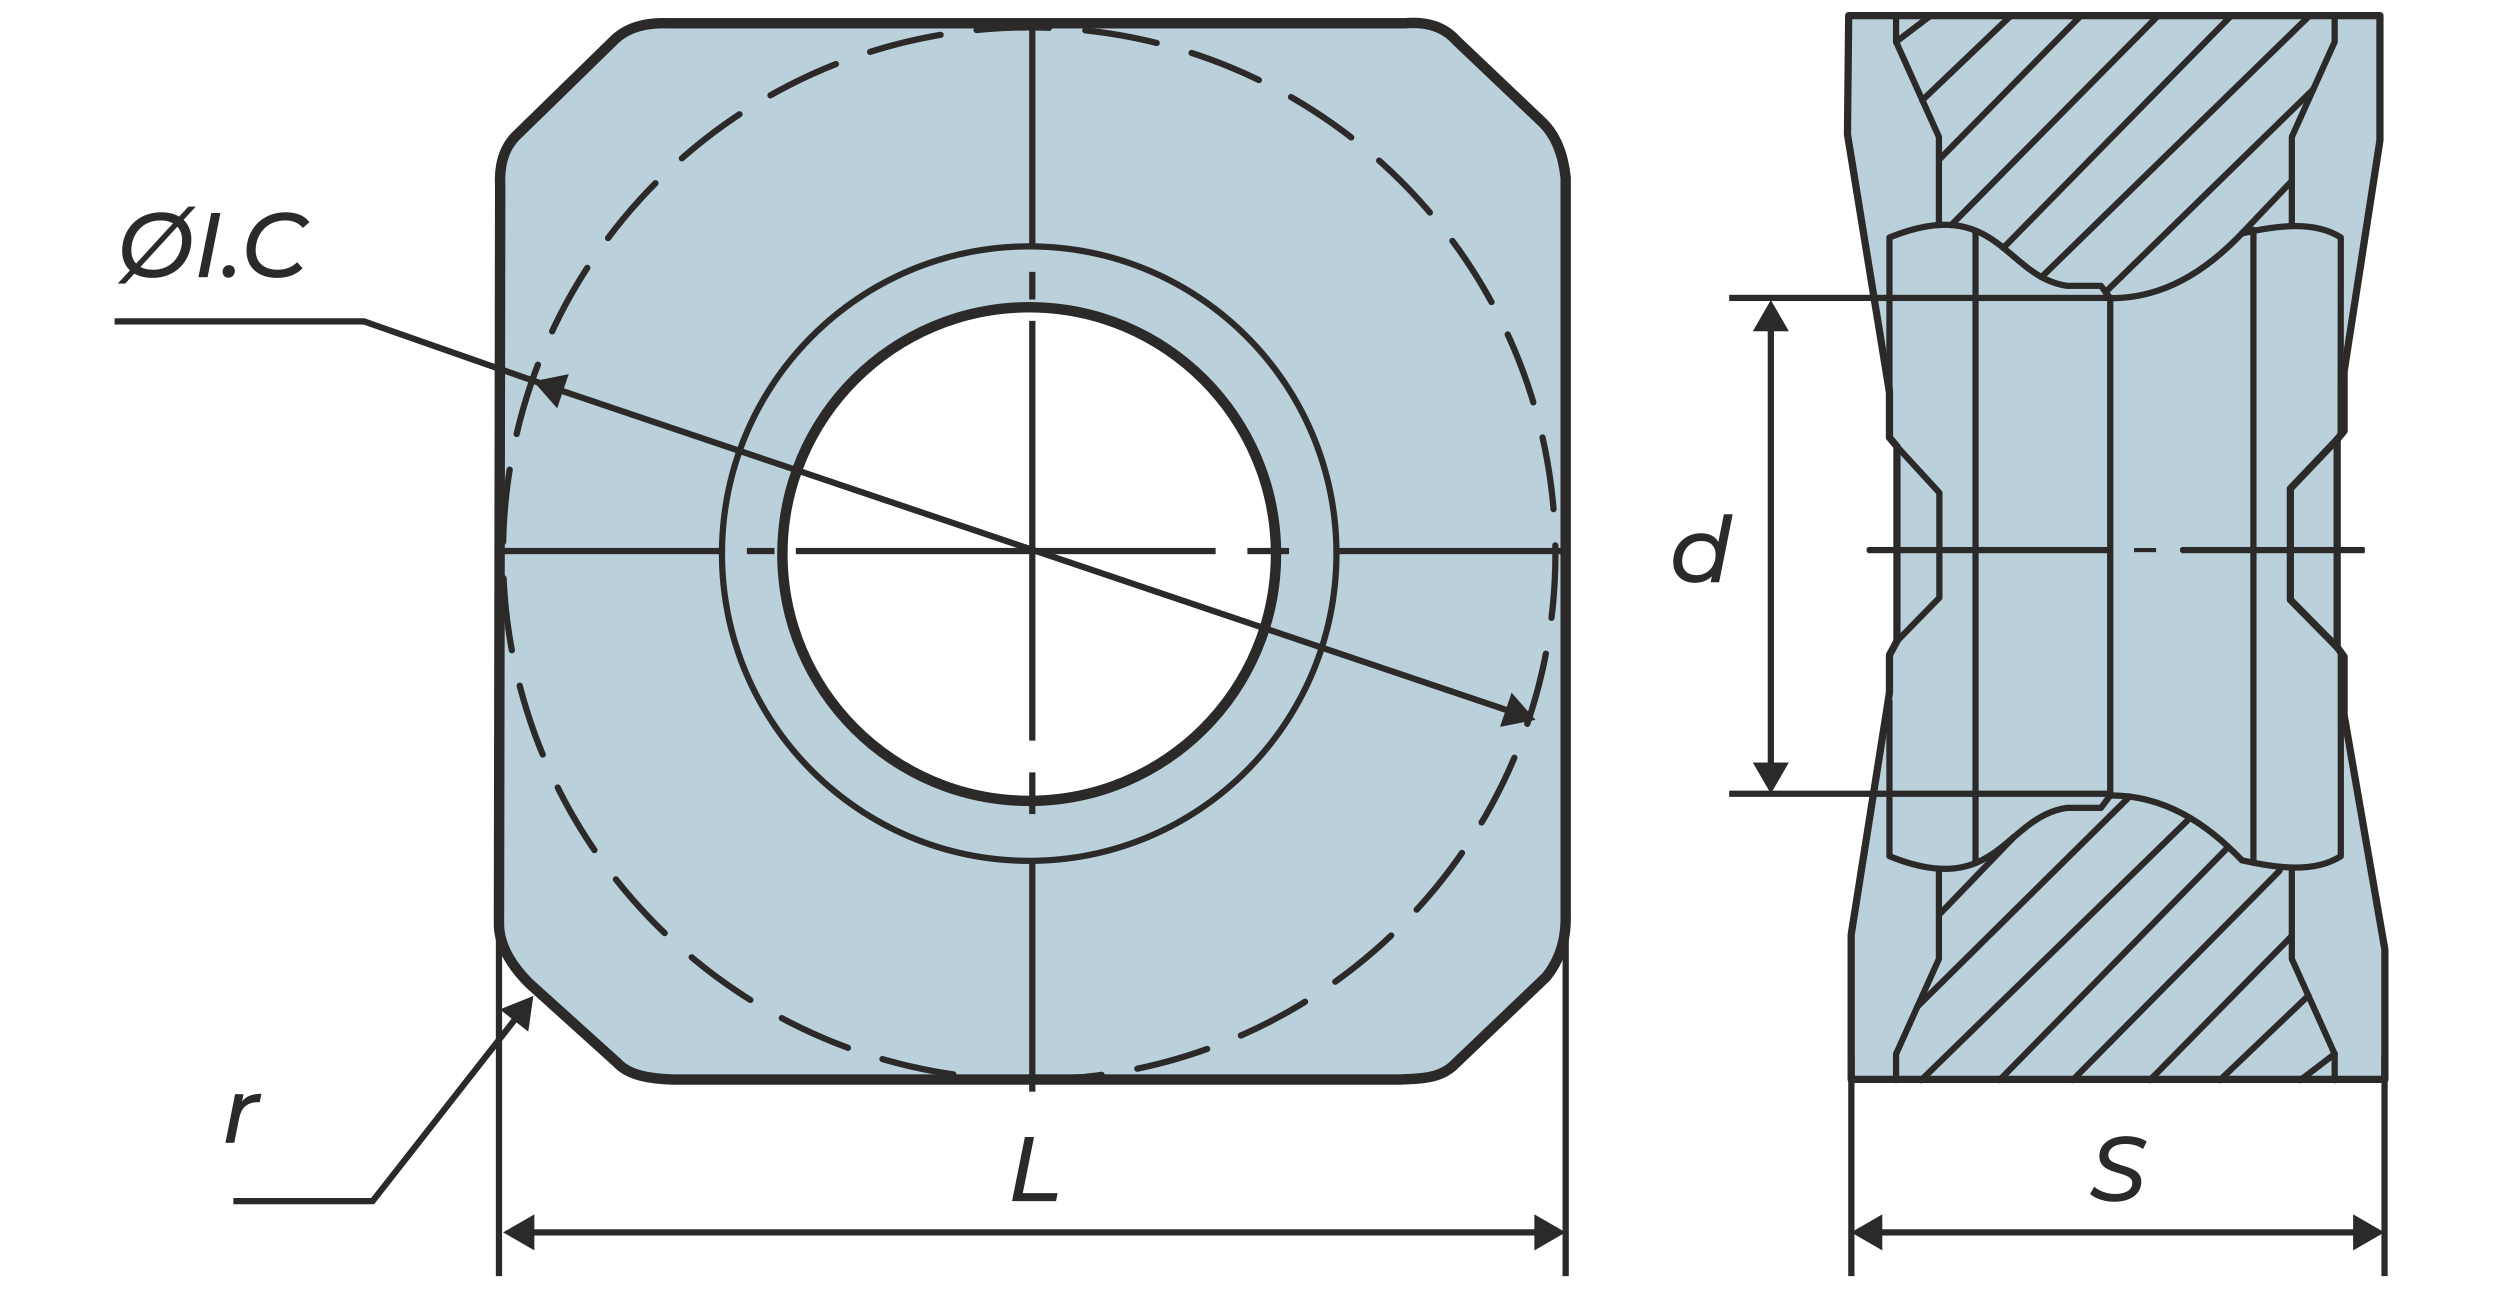 <svg width="2400" height="1240" viewBox="0 0 2400 1240" fill="none" xmlns="http://www.w3.org/2000/svg">
<path fill-rule="evenodd" clip-rule="evenodd" d="M479.006 886.229C479.395 650.488 479.787 414.745 480.177 179.004C479.191 160.177 482.855 143.673 494.577 131.201C526.254 100.292 557.931 69.383 589.607 38.474C600.722 27.592 617.287 21.431 642.016 22.347C877.616 22.347 1113.22 22.347 1348.82 22.347C1369.97 20.519 1386.54 25.891 1398.17 39.036C1425.59 65.082 1453 91.128 1480.42 117.174C1493.69 129.985 1500.66 148.299 1503.04 170.639C1503.04 406.426 1503.04 642.217 1503.04 878.004C1503.74 904.218 1496.14 922.777 1484.53 937.637C1454.37 966.424 1424.22 995.213 1394.06 1024C1380.69 1035.29 1363.99 1035.46 1344.71 1036.34C1111.66 1036.34 878.612 1036.34 645.566 1036.34C623.65 1035.53 603.656 1032.53 592.101 1019.89C563.998 994.527 535.896 969.167 507.793 943.805C487.322 923.058 478.799 904.017 479.004 886.229H479.006ZM988.035 294.976C1118.89 294.976 1224.96 401.053 1224.96 531.904C1224.96 662.754 1118.89 768.831 988.035 768.831C857.186 768.831 751.109 662.754 751.109 531.904C751.109 401.053 857.186 294.976 988.035 294.976V294.976Z" fill="#BAD0DB" stroke="#2B2A29" stroke-width="10" stroke-miterlimit="22.926" stroke-linecap="round" stroke-linejoin="round"/>
<path d="M988.038 826.419C1150.94 826.419 1282.99 694.365 1282.99 531.467C1282.99 368.57 1150.94 236.516 988.038 236.516C825.14 236.516 693.086 368.57 693.086 531.467C693.086 694.365 825.14 826.419 988.038 826.419Z" stroke="#2B2A29" stroke-width="6" stroke-miterlimit="22.926" stroke-linecap="round" stroke-linejoin="round"/>
<path d="M988.038 1036.64C1267.03 1036.64 1493.2 810.469 1493.2 531.473C1493.2 252.477 1267.03 26.307 988.038 26.307C709.042 26.307 482.871 252.477 482.871 531.473C482.871 810.469 709.042 1036.64 988.038 1036.64Z" stroke="#2B2A29" stroke-width="6" stroke-miterlimit="22.926" stroke-linecap="round" stroke-linejoin="round" stroke-dasharray="69.69 34.85"/>
<path d="M110 308.555H349.436L520.5 368.5" stroke="#2B2A29" stroke-width="6" stroke-miterlimit="22.926"/>
<path d="M1474 691L1451.12 664.989L1440.03 697.807L1474 691ZM512 366L534.878 392.011L545.966 359.193L512 366ZM993 528.5L992.04 531.342L993 528.5ZM625.376 404.303L624.416 407.145L625.376 404.303ZM1449.38 679.516L993.96 525.658L992.04 531.342L1447.46 685.2L1449.38 679.516ZM993.96 525.658L626.337 401.461L624.416 407.145L992.04 531.342L993.96 525.658ZM626.337 401.461L538.54 371.8L536.619 377.484L624.416 407.145L626.337 401.461Z" fill="#2B2A29"/>
<path d="M146.228 266.79C140.127 266.79 134.905 265.705 130.564 263.534C126.223 261.363 122.908 258.342 120.62 254.47C118.391 250.539 117.276 245.993 117.276 240.83C117.276 235.726 118.156 230.945 119.916 226.486C121.676 221.969 124.199 218.009 127.484 214.606C130.769 211.203 134.7 208.563 139.276 206.686C143.852 204.75 148.985 203.782 154.676 203.782C160.836 203.782 166.087 204.867 170.428 207.038C174.769 209.209 178.055 212.259 180.284 216.19C182.572 220.062 183.716 224.579 183.716 229.742C183.716 234.846 182.836 239.657 181.076 244.174C179.316 248.633 176.793 252.563 173.508 255.966C170.223 259.369 166.263 262.038 161.628 263.974C157.052 265.851 151.919 266.79 146.228 266.79ZM147.02 258.958C151.244 258.958 155.087 258.225 158.548 256.758C162.009 255.233 164.943 253.15 167.348 250.51C169.753 247.811 171.601 244.731 172.892 241.27C174.183 237.809 174.828 234.142 174.828 230.27C174.828 226.574 174.036 223.347 172.452 220.59C170.868 217.774 168.521 215.574 165.412 213.99C162.303 212.406 158.489 211.614 153.972 211.614C149.689 211.614 145.817 212.377 142.356 213.902C138.953 215.369 136.02 217.451 133.556 220.15C131.151 222.79 129.303 225.841 128.012 229.302C126.721 232.763 126.076 236.43 126.076 240.302C126.076 243.998 126.868 247.254 128.452 250.07C130.095 252.827 132.441 254.998 135.492 256.582C138.601 258.166 142.444 258.958 147.02 258.958ZM113.052 272.246L180.812 198.326H187.94L120.18 272.246H113.052ZM190.478 266.086L202.798 204.486H211.598L199.278 266.086H190.478ZM219.305 266.614C217.721 266.614 216.371 266.086 215.257 265.03C214.201 263.915 213.673 262.566 213.673 260.982C213.673 259.046 214.289 257.491 215.521 256.318C216.753 255.145 218.219 254.558 219.921 254.558C221.505 254.558 222.825 255.086 223.881 256.142C224.937 257.198 225.465 258.577 225.465 260.278C225.465 261.51 225.171 262.625 224.585 263.622C223.998 264.561 223.235 265.294 222.297 265.822C221.417 266.35 220.419 266.614 219.305 266.614ZM266.035 266.79C259.817 266.79 254.507 265.705 250.107 263.534C245.766 261.363 242.422 258.342 240.075 254.47C237.787 250.539 236.643 245.993 236.643 240.83C236.643 235.726 237.523 230.945 239.283 226.486C241.043 221.969 243.566 218.009 246.851 214.606C250.195 211.203 254.155 208.563 258.731 206.686C263.366 204.75 268.587 203.782 274.395 203.782C279.499 203.782 284.017 204.603 287.947 206.246C291.878 207.889 294.899 210.265 297.011 213.374L290.675 218.83C288.857 216.483 286.539 214.694 283.723 213.462C280.907 212.23 277.593 211.614 273.779 211.614C269.379 211.614 265.419 212.377 261.899 213.902C258.438 215.369 255.475 217.451 253.011 220.15C250.547 222.79 248.67 225.841 247.379 229.302C246.089 232.763 245.443 236.43 245.443 240.302C245.443 243.998 246.235 247.254 247.819 250.07C249.462 252.827 251.838 254.998 254.947 256.582C258.115 258.166 262.017 258.958 266.651 258.958C270.406 258.958 273.838 258.342 276.947 257.11C280.115 255.878 282.902 254.059 285.307 251.654L290.411 257.462C287.595 260.571 284.075 262.918 279.851 264.502C275.627 266.027 271.022 266.79 266.035 266.79Z" fill="#2B2A29"/>
<path d="M216.428 1097.09L225.668 1050.45H233.764L231.124 1064L230.244 1060.65C232.415 1056.72 235.172 1053.97 238.516 1052.38C241.86 1050.8 245.996 1050.01 250.924 1050.01L249.34 1058.19C248.988 1058.13 248.636 1058.1 248.284 1058.1C247.932 1058.1 247.551 1058.1 247.14 1058.1C242.505 1058.1 238.663 1059.36 235.612 1061.89C232.62 1064.41 230.596 1068.37 229.54 1073.77L224.876 1097.09H216.428Z" fill="#2B2A29"/>
<path d="M1626.94 559.528C1623.01 559.528 1619.49 558.736 1616.38 557.152C1613.27 555.509 1610.8 553.192 1608.98 550.2C1607.22 547.208 1606.34 543.6 1606.34 539.376C1606.34 535.387 1606.99 531.72 1608.28 528.376C1609.63 525.032 1611.48 522.128 1613.82 519.664C1616.23 517.2 1619.05 515.293 1622.27 513.944C1625.5 512.595 1628.99 511.92 1632.74 511.92C1636.79 511.92 1640.22 512.624 1643.04 514.032C1645.86 515.44 1648.03 517.523 1649.55 520.28C1651.08 522.979 1651.84 526.293 1651.84 530.224C1651.84 534.565 1651.28 538.525 1650.17 542.104C1649.05 545.683 1647.38 548.792 1645.15 551.432C1642.98 554.013 1640.37 556.008 1637.32 557.416C1634.27 558.824 1630.81 559.528 1626.94 559.528ZM1628.78 552.136C1632.3 552.136 1635.44 551.285 1638.2 549.584C1640.96 547.883 1643.1 545.565 1644.62 542.632C1646.21 539.64 1647 536.237 1647 532.424C1647 528.317 1645.8 525.12 1643.39 522.832C1640.99 520.485 1637.55 519.312 1633.1 519.312C1629.63 519.312 1626.53 520.163 1623.77 521.864C1621.01 523.507 1618.84 525.824 1617.26 528.816C1615.67 531.749 1614.88 535.152 1614.88 539.024C1614.88 543.072 1616.08 546.269 1618.49 548.616C1620.89 550.963 1624.33 552.136 1628.78 552.136ZM1642.25 559L1644.71 546.944L1647.44 536.12L1648.67 525.032L1654.92 493.704H1663.37L1650.34 559H1642.25Z" fill="#2B2A29"/>
<path d="M482.996 1183.09L512.996 1200.41L512.996 1165.77L482.996 1183.09ZM1503 1183.09L1473 1165.77L1473 1200.41L1503 1183.09ZM509.996 1186.09L1476 1186.09L1476 1180.09L509.996 1180.09L509.996 1186.09Z" fill="#2B2A29"/>
<path d="M479.008 885.793V1225.08" stroke="#2B2A29" stroke-width="6" stroke-miterlimit="22.926"/>
<path d="M1503.04 885.793V1225.08" stroke="#2B2A29" stroke-width="6" stroke-miterlimit="22.926"/>
<path d="M511.998 956.086L479.864 969.025L507.136 990.384L511.998 956.086ZM357.687 1153.11V1156.11H359.148L360.049 1154.96L357.687 1153.11ZM492.988 975.493L355.325 1151.26L360.049 1154.96L497.712 979.192L492.988 975.493ZM357.687 1150.11H224.027V1156.11H357.687V1150.11Z" fill="#2B2A29"/>
<path fill-rule="evenodd" clip-rule="evenodd" d="M1773.55 128.86L1774.74 15H2284.74V134.79L2250.35 356.585V413.738L2243.68 421.836V621.363L2250.35 630.41V686.306L2289.49 911.657V1036.19H1777.11V897.424L1813.88 664.957V628.73L1821.07 615.493V428.663L1813.88 419.968V376.745L1773.55 128.86Z" fill="#BAD0DB" stroke="#2B2A29" stroke-width="6.969" stroke-miterlimit="22.926" stroke-linecap="round" stroke-linejoin="round"/>
<path d="M1821.07 428.662L1861.79 473.024V573.815L1821.07 615.492" stroke="#2B2A29" stroke-width="6" stroke-miterlimit="22.926" stroke-linecap="round" stroke-linejoin="round"/>
<path d="M2243.68 421.83L2198.75 469.067V575.786L2243.68 621.358" stroke="#2B2A29" stroke-width="6.969" stroke-miterlimit="22.926" stroke-linecap="round" stroke-linejoin="round"/>
<path d="M1813.88 376.739C1813.88 327.143 1813.88 277.552 1813.88 227.956C1918.03 185.93 1924.3 265.656 1984.32 274.398C1995.19 274.398 2006.06 274.398 2016.93 274.398C2019.89 278.351 2022.86 282.304 2025.82 286.256C2076.96 286.44 2116.99 260.721 2152.31 224.003C2188.01 216.139 2222.04 212.039 2247.17 227.956C2247.17 268.214 2247.01 377.523 2247.01 417.781" stroke="#2B2A29" stroke-width="6" stroke-miterlimit="22.926" stroke-linecap="round" stroke-linejoin="round"/>
<path d="M1813.88 673.191C1813.88 722.786 1813.88 772.378 1813.88 821.974C1918.03 864 1924.3 784.273 1984.32 775.532C1995.19 775.532 2006.06 775.532 2016.93 775.532C2019.89 771.579 2022.86 767.626 2025.82 763.673C2076.96 763.49 2116.99 789.209 2152.31 825.927C2188.01 833.791 2222.04 837.891 2247.17 821.974C2247.17 781.716 2247.17 666.147 2247.17 625.889" stroke="#2B2A29" stroke-width="6" stroke-miterlimit="22.926" stroke-linecap="round" stroke-linejoin="round"/>
<path d="M1896.51 828.563V222.027" stroke="#2B2A29" stroke-width="6" stroke-miterlimit="22.926" stroke-linecap="round" stroke-linejoin="round"/>
<path d="M2025.82 763.665V286.033" stroke="#2B2A29" stroke-width="6" stroke-miterlimit="22.926" stroke-linecap="round" stroke-linejoin="round"/>
<path d="M2163.29 828.216V220.666" stroke="#2B2A29" stroke-width="6" stroke-miterlimit="22.926" stroke-linecap="round" stroke-linejoin="round"/>
<path d="M1861.36 215.986V131.393L1820.24 40.169V15" stroke="#2B2A29" stroke-width="6" stroke-miterlimit="22.926" stroke-linecap="round" stroke-linejoin="round"/>
<path d="M2200.17 215.986V131.393L2241.29 40.169V15" stroke="#2B2A29" stroke-width="6" stroke-miterlimit="22.926" stroke-linecap="round" stroke-linejoin="round"/>
<path d="M1820.24 40.169L1853.32 15" stroke="#2B2A29" stroke-width="6" stroke-miterlimit="22.926" stroke-linecap="round" stroke-linejoin="round"/>
<path d="M1845.46 96.133L1930.51 15" stroke="#2B2A29" stroke-width="6" stroke-miterlimit="22.926" stroke-linecap="round" stroke-linejoin="round"/>
<path d="M1861.36 153.446L1997.67 15" stroke="#2B2A29" stroke-width="6" stroke-miterlimit="22.926" stroke-linecap="round" stroke-linejoin="round"/>
<path d="M1873.2 216.013L2071.85 15" stroke="#2B2A29" stroke-width="6" stroke-miterlimit="22.926" stroke-linecap="round" stroke-linejoin="round"/>
<path d="M1923.26 237.942L2142.02 15" stroke="#2B2A29" stroke-width="6" stroke-miterlimit="22.926" stroke-linecap="round" stroke-linejoin="round"/>
<path d="M1959.86 266.018L2217.21 15" stroke="#2B2A29" stroke-width="6" stroke-miterlimit="22.926" stroke-linecap="round" stroke-linejoin="round"/>
<path d="M2021.38 280.331L2220.73 85.779" stroke="#2B2A29" stroke-width="6" stroke-miterlimit="22.926" stroke-linecap="round" stroke-linejoin="round"/>
<path d="M2152.31 224.002L2200.17 173.684" stroke="#2B2A29" stroke-width="6" stroke-miterlimit="22.926" stroke-linecap="round" stroke-linejoin="round"/>
<path d="M2200.17 835.986V920.582L2241.29 1011.81V1036.97" stroke="#2B2A29" stroke-width="6" stroke-miterlimit="22.926" stroke-linecap="round" stroke-linejoin="round"/>
<path d="M1861.36 835.986V920.582L1820.23 1011.81V1036.97" stroke="#2B2A29" stroke-width="6" stroke-miterlimit="22.926" stroke-linecap="round" stroke-linejoin="round"/>
<path d="M2241.29 1011.81L2208.21 1036.98" stroke="#2B2A29" stroke-width="6" stroke-miterlimit="22.926" stroke-linecap="round" stroke-linejoin="round"/>
<path d="M2216.06 955.85L2131.02 1036.98" stroke="#2B2A29" stroke-width="6" stroke-miterlimit="22.926" stroke-linecap="round" stroke-linejoin="round"/>
<path d="M2200.16 898.529L2063.86 1036.98" stroke="#2B2A29" stroke-width="6" stroke-miterlimit="22.926" stroke-linecap="round" stroke-linejoin="round"/>
<path d="M2188.33 835.961L1989.67 1036.97" stroke="#2B2A29" stroke-width="6" stroke-miterlimit="22.926" stroke-linecap="round" stroke-linejoin="round"/>
<path d="M2138.27 814.037L1919.5 1036.98" stroke="#2B2A29" stroke-width="6" stroke-miterlimit="22.926" stroke-linecap="round" stroke-linejoin="round"/>
<path d="M2101.66 785.959L1844.32 1036.98" stroke="#2B2A29" stroke-width="6" stroke-miterlimit="22.926" stroke-linecap="round" stroke-linejoin="round"/>
<path d="M2044.34 764.766L1840.79 966.199" stroke="#2B2A29" stroke-width="6" stroke-miterlimit="22.926" stroke-linecap="round" stroke-linejoin="round"/>
<path d="M1933.13 803.742L1861.36 878.289" stroke="#2B2A29" stroke-width="6" stroke-miterlimit="22.926" stroke-linecap="round" stroke-linejoin="round"/>
<path d="M2026 286H1660" stroke="#2B2A29" stroke-width="6" stroke-miterlimit="22.926"/>
<path d="M2026 762H1660" stroke="#2B2A29" stroke-width="6" stroke-miterlimit="22.926"/>
<path d="M1700 288L1682.68 318L1717.32 318L1700 288ZM1700 762L1717.32 732L1682.68 732L1700 762ZM1697 315L1697 735L1703 735L1703 315L1697 315Z" fill="#2B2A29"/>
<path d="M1777 1183.09L1807 1200.41L1807 1165.77L1777 1183.09ZM2289 1183.09L2259 1165.77L2259 1200.41L2289 1183.09ZM1804 1186.09L2262 1186.09L2262 1180.09L1804 1180.09L1804 1186.09Z" fill="#2B2A29"/>
<path d="M2289.16 1012.54V1225.08" stroke="#2B2A29" stroke-width="6" stroke-miterlimit="22.926"/>
<path d="M1777.31 1012.54V1225.08" stroke="#2B2A29" stroke-width="6" stroke-miterlimit="22.926"/>
<path fill-rule="evenodd" clip-rule="evenodd" d="M2069.87 526.086H2048.65V530.086H2069.87V526.086ZM1792 526.086H2025.62V530.086H1792V526.086ZM2092.89 526.086H2270V530.086H2092.89V526.086Z" fill="#2B2A29"/>
<path d="M1793 528.086H2026" stroke="#2B2A29" stroke-width="6"/>
<path d="M2094 528.086H2270" stroke="#2B2A29" stroke-width="6"/>
<path d="M971.572 1153.09L983.892 1091.49H992.692L981.868 1145.43H1015.31L1013.81 1153.09H971.572Z" fill="#2B2A29"/>
<path d="M2029.58 1153.7C2026.47 1153.7 2023.42 1153.38 2020.43 1152.74C2017.5 1152.03 2014.8 1151.12 2012.34 1150.01C2009.93 1148.89 2007.99 1147.63 2006.53 1146.22L2010.4 1139.18C2011.98 1140.59 2013.83 1141.82 2015.94 1142.88C2018.11 1143.94 2020.4 1144.76 2022.81 1145.34C2025.27 1145.93 2027.79 1146.22 2030.38 1146.22C2033.66 1146.22 2036.57 1145.81 2039.09 1144.99C2041.61 1144.17 2043.55 1143 2044.9 1141.47C2046.3 1139.89 2047.01 1137.98 2047.01 1135.75C2047.01 1133.93 2046.42 1132.44 2045.25 1131.26C2044.07 1130.09 2042.55 1129.15 2040.67 1128.45C2038.85 1127.69 2036.8 1127.01 2034.51 1126.42C2032.28 1125.78 2030.02 1125.07 2027.74 1124.31C2025.51 1123.49 2023.45 1122.49 2021.58 1121.32C2019.76 1120.15 2018.26 1118.65 2017.09 1116.83C2015.97 1114.95 2015.42 1112.61 2015.42 1109.79C2015.42 1105.86 2016.5 1102.49 2018.67 1099.67C2020.84 1096.8 2023.83 1094.6 2027.65 1093.07C2031.52 1091.49 2035.98 1090.7 2041.02 1090.7C2044.84 1090.7 2048.47 1091.14 2051.94 1092.02C2055.4 1092.9 2058.36 1094.19 2060.82 1095.89L2057.3 1103.1C2055.02 1101.46 2052.43 1100.23 2049.56 1099.41C2046.69 1098.59 2043.69 1098.18 2040.58 1098.18C2037.24 1098.18 2034.34 1098.62 2031.87 1099.5C2029.41 1100.38 2027.5 1101.64 2026.15 1103.28C2024.8 1104.86 2024.1 1106.74 2024.04 1108.91C2024.04 1110.79 2024.6 1112.31 2025.71 1113.49C2026.83 1114.66 2028.32 1115.63 2030.2 1116.39C2032.08 1117.15 2034.13 1117.89 2036.36 1118.59C2038.65 1119.24 2040.91 1119.94 2043.14 1120.7C2045.37 1121.41 2047.42 1122.35 2049.3 1123.52C2051.23 1124.63 2052.76 1126.07 2053.87 1127.83C2055.05 1129.59 2055.63 1131.82 2055.63 1134.52C2055.63 1138.45 2054.52 1141.88 2052.29 1144.82C2050.12 1147.69 2047.07 1149.89 2043.14 1151.42C2039.26 1152.94 2034.75 1153.7 2029.58 1153.7Z" fill="#2B2A29"/>
<path d="M481 529H694M1504 529H1281M764 529H1167M717 529H743.5M1197.5 529H1237.5" stroke="#2B2A29" stroke-width="6"/>
<path d="M991 25L991 238M991 1048L991 825M991 308L991 711M991 261L991 287.5M991 741.5L991 781.5" stroke="#2B2A29" stroke-width="6"/>
</svg>
